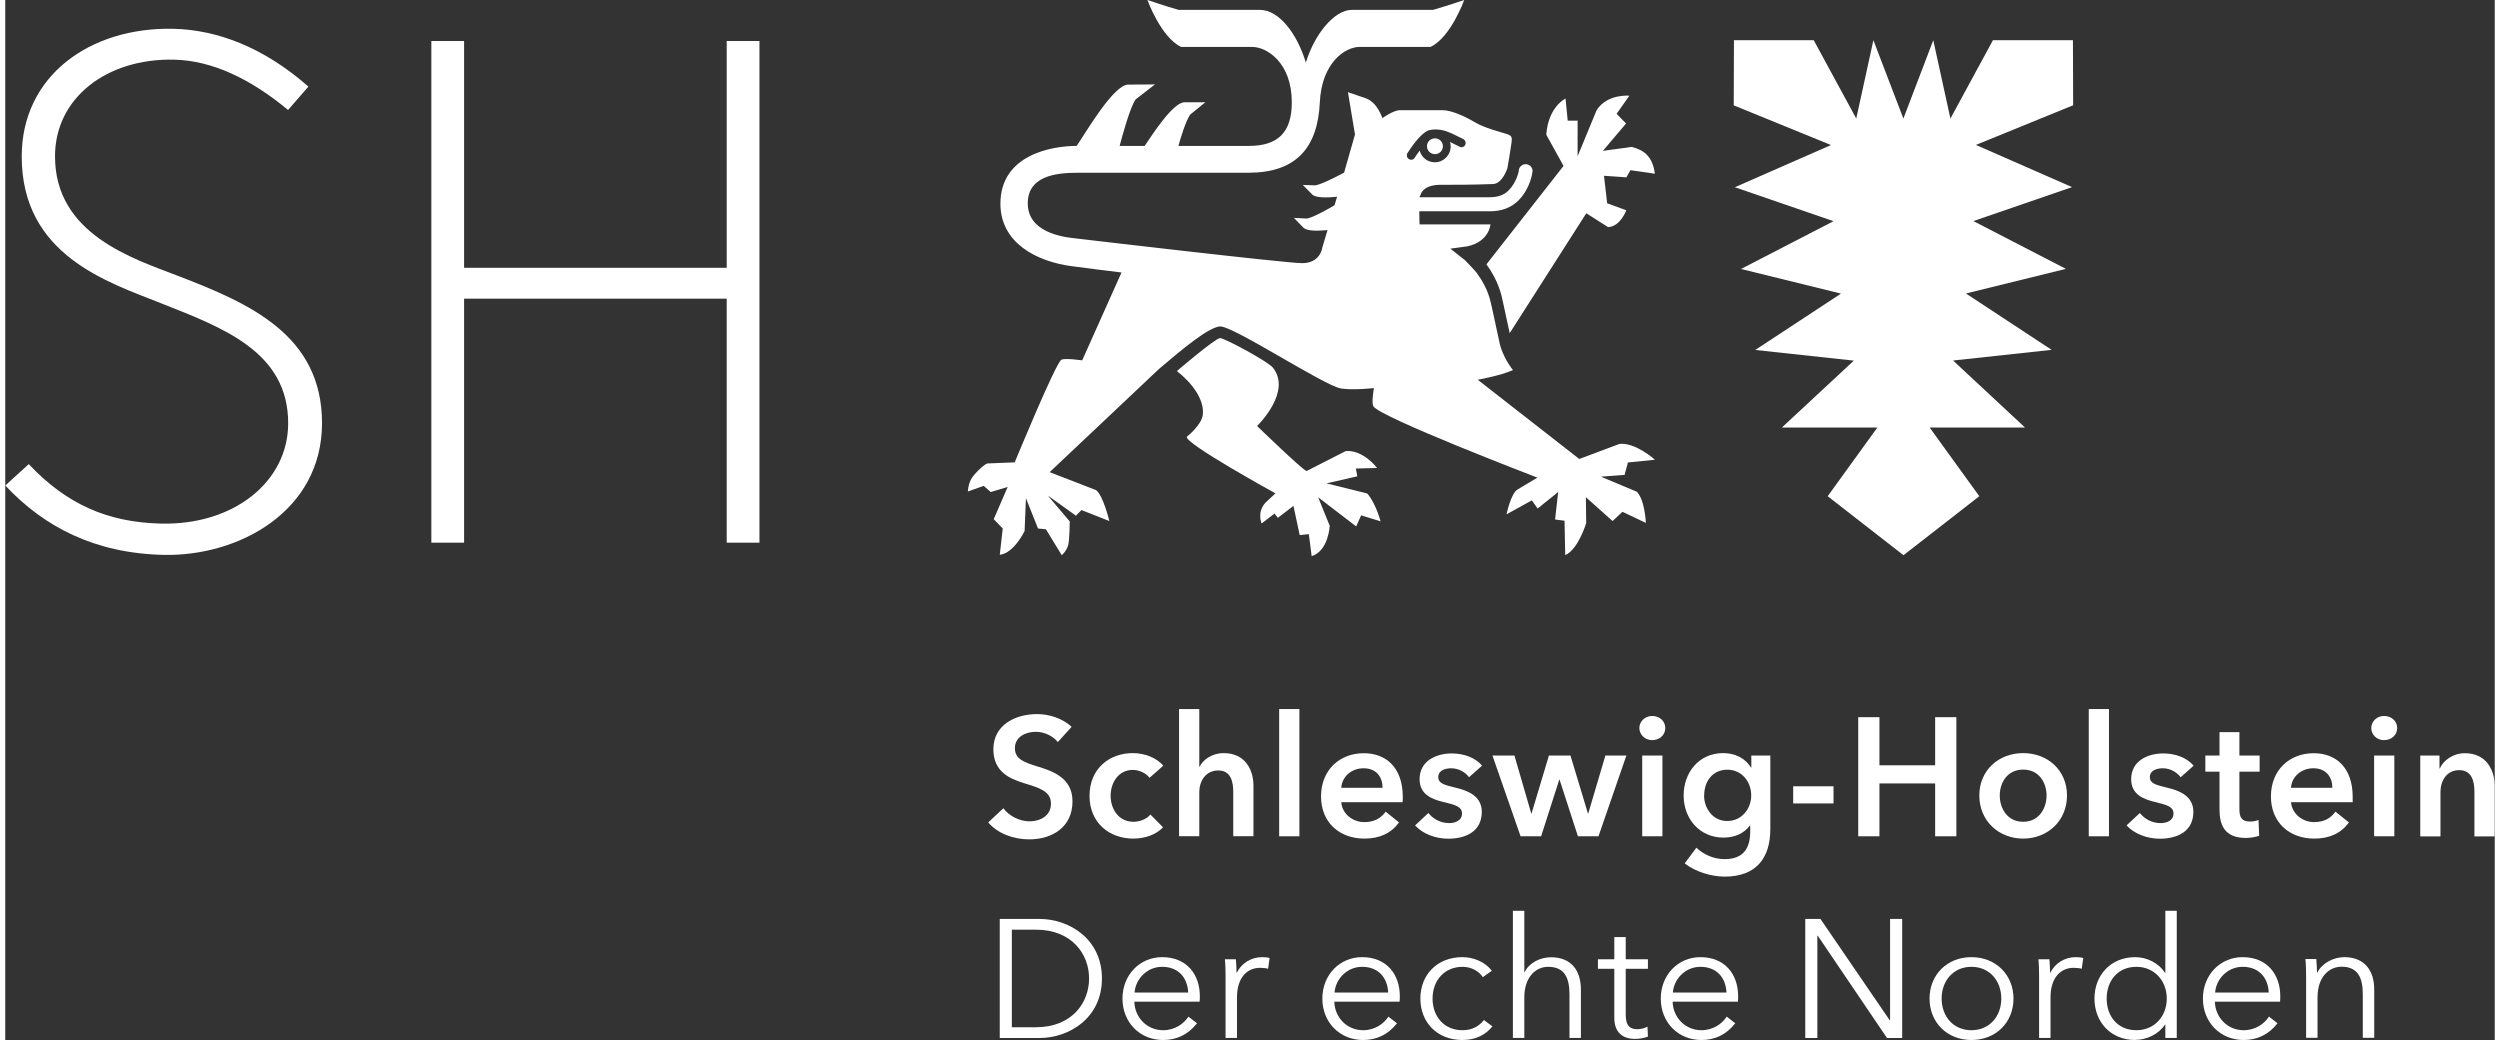 <?xml version="1.0" encoding="UTF-8"?>
<svg xmlns="http://www.w3.org/2000/svg" id="Ebene_2" viewBox="0 0 226.57 94.65" width="250" height="104">
  <rect x="0" y="0" width="226.57" height="94.65" fill="#333333" stroke="none"/>
  <defs>
    <style>
      .cls-1 {
        fill: none;
      }

      .cls-2 {
        fill: #fff;
      }
    </style>
  </defs>
  <g id="Ebene_1-2" data-name="Ebene_1">
    <g>
      <polyline class="cls-1" points="0 94.65 0 0 226.57 0 226.57 94.65 0 94.65"/>
      <g>
        <path class="cls-2" d="M95.79,67.53c-.41-.53-1.22-.93-1.99-.93-.89,0-1.91.43-1.91,1.49,0,1,.84,1.29,2.07,1.67,1.39.43,3.17,1.04,3.17,3.17,0,2.33-1.82,3.46-3.95,3.46-1.41,0-2.86-.53-3.72-1.54l1.38-1.29c.54.73,1.52,1.19,2.37,1.19.9,0,1.96-.44,1.96-1.61s-1.13-1.45-2.5-1.88c-1.32-.41-2.74-1.06-2.74-3.08,0-2.21,2.01-3.19,3.97-3.19,1.09,0,2.33.38,3.15,1.16l-1.25,1.38h-.01Z"/>
        <path class="cls-2" d="M104.14,70.79c-.29-.41-.92-.72-1.52-.72-1.35,0-2.02,1.21-2.02,2.36s.69,2.36,2.08,2.36c.56,0,1.19-.23,1.54-.66l1.15,1.16c-.61.66-1.62,1.03-2.71,1.03-2.18,0-3.98-1.44-3.98-3.89s1.78-3.89,3.94-3.89c1.07,0,2.19.43,2.77,1.15l-1.25,1.1Z"/>
        <path class="cls-2" d="M113.6,71.51v4.59h-1.84v-4.04c0-.87-.19-1.94-1.36-1.94s-1.73.99-1.73,1.97v4.01h-1.84v-11.57h1.84v5.25h.03c.29-.61,1.1-1.24,2.19-1.24,1.92,0,2.71,1.47,2.71,2.97Z"/>
        <path class="cls-2" d="M115.94,64.53h1.84v11.58h-1.84v-11.58Z"/>
        <path class="cls-2" d="M125.35,71.7c0-.95-.53-1.78-1.73-1.78-1.09,0-1.96.75-2.03,1.78h3.76ZM127.18,73.01h-5.59c.08,1.04,1.02,1.81,2.1,1.81.92,0,1.53-.37,1.94-.95l1.22.98c-.72.98-1.76,1.47-3.15,1.47-2.27,0-3.95-1.46-3.95-3.84s1.67-3.93,3.89-3.93c2.05,0,3.55,1.33,3.55,3.98,0,.17,0,.32-.02.49"/>
        <path class="cls-2" d="M133.21,70.72c-.32-.43-.93-.8-1.61-.8-.58,0-1.18.21-1.18.8s.57.72,1.59.97c1.09.26,2.37.75,2.37,2.19,0,1.79-1.45,2.45-3.06,2.45-1.13,0-2.31-.43-3.01-1.21l1.21-1.13c.4.52,1.09.92,1.88.92.53,0,1.18-.21,1.18-.87,0-.61-.57-.79-1.69-1.05-1.09-.26-2.17-.7-2.17-2.08,0-1.64,1.47-2.34,2.93-2.34,1.06,0,2.16.37,2.75,1.12l-1.2,1.06v-.03Z"/>
        <path class="cls-2" d="M135.36,68.76h1.99l1.53,5.27h.03l1.58-5.27h1.96l1.59,5.27h.03l1.56-5.27h1.91l-2.54,7.35h-1.87l-1.67-5.15h-.03l-1.65,5.15h-1.87l-2.56-7.35h.01Z"/>
        <path class="cls-2" d="M148.98,68.76h1.84v7.35h-1.84v-7.35ZM149.89,65.16c.67,0,1.19.47,1.19,1.1s-.52,1.1-1.19,1.1-1.17-.52-1.17-1.1.49-1.1,1.17-1.1Z"/>
        <path class="cls-2" d="M154.61,72.39c0,1.16.78,2.33,2.1,2.33s2.19-1.1,2.19-2.33-.84-2.34-2.17-2.34-2.11,1.04-2.11,2.34M160.64,68.76v6.69c0,2.65-1.29,4.33-4.15,4.33-1.19,0-2.69-.43-3.64-1.21l1.06-1.42c.7.67,1.65,1.04,2.57,1.04,1.78,0,2.33-1.07,2.33-2.53v-.53h-.03c-.53.72-1.39,1.1-2.4,1.1-2.21,0-3.63-1.75-3.63-3.83s1.38-3.86,3.6-3.86c1.03,0,1.99.43,2.53,1.32h.03v-1.1h1.75-.02Z"/>
        <path class="cls-2" d="M166.39,73.12h-3.67v-1.56h3.67v1.56Z"/>
        <path class="cls-2" d="M168.64,65.27h1.93v4.38h5.07v-4.38h1.93v10.84h-1.93v-4.81h-5.07v4.81h-1.93v-10.84Z"/>
        <path class="cls-2" d="M183.65,74.79c1.45,0,2.13-1.24,2.13-2.39s-.67-2.36-2.13-2.36-2.13,1.21-2.13,2.36.67,2.39,2.13,2.39ZM183.65,68.54c2.22,0,3.99,1.55,3.99,3.86s-1.77,3.92-3.99,3.92-3.99-1.61-3.99-3.92,1.77-3.86,3.99-3.86Z"/>
        <path class="cls-2" d="M189.62,64.53h1.84v11.58h-1.84v-11.58Z"/>
        <path class="cls-2" d="M197.97,70.72c-.32-.43-.93-.8-1.61-.8-.58,0-1.18.21-1.18.8s.57.72,1.59.97c1.09.26,2.37.75,2.37,2.19,0,1.79-1.45,2.45-3.06,2.45-1.13,0-2.31-.43-3.02-1.21l1.21-1.13c.4.52,1.08.92,1.88.92.54,0,1.18-.21,1.18-.87,0-.61-.57-.79-1.68-1.05-1.09-.26-2.17-.7-2.17-2.08,0-1.64,1.47-2.34,2.92-2.34,1.06,0,2.16.37,2.76,1.12l-1.19,1.06v-.03Z"/>
        <path class="cls-2" d="M200.23,70.23v-1.47h1.29v-2.13h1.81v2.13h1.84v1.47h-1.84v3.41c0,.66.15,1.13.96,1.13.25,0,.57-.05.78-.15l.06,1.44c-.32.12-.81.2-1.22.2-1.94,0-2.39-1.19-2.39-2.6v-3.43h-1.29Z"/>
        <path class="cls-2" d="M211.79,71.7c0-.95-.54-1.78-1.73-1.78-1.09,0-1.96.75-2.04,1.78h3.77ZM213.62,73.01h-5.59c.08,1.04,1.03,1.81,2.1,1.81.92,0,1.53-.37,1.94-.95l1.23.98c-.72.98-1.76,1.47-3.15,1.47-2.27,0-3.95-1.46-3.95-3.84s1.67-3.93,3.89-3.93c2.05,0,3.55,1.33,3.55,3.98,0,.17,0,.32,0,.49"/>
        <path class="cls-2" d="M215.59,68.76h1.84v7.35h-1.84v-7.35ZM216.49,65.16c.68,0,1.2.47,1.2,1.1s-.52,1.1-1.2,1.1-1.16-.52-1.16-1.1.49-1.1,1.16-1.1Z"/>
        <path class="cls-2" d="M219.8,68.76h1.74v1.18h.03c.32-.74,1.2-1.39,2.28-1.39,1.91,0,2.71,1.47,2.71,2.97v4.6h-1.84v-4.07c0-.87-.2-1.96-1.38-1.96s-1.71,1.01-1.71,1.99v4.04h-1.84v-7.35h.01Z"/>
        <path class="cls-2" d="M91.61,93.49h2.19c3.26,0,4.84-2.21,4.84-4.44s-1.58-4.44-4.84-4.44h-2.19v8.88ZM90.51,83.63h3.6c2.71,0,5.7,1.81,5.7,5.42s-2.99,5.42-5.7,5.42h-3.6v-10.84Z"/>
        <path class="cls-2" d="M107.66,90.33c-.06-1.35-.89-2.34-2.37-2.34-1.39,0-2.42,1.12-2.51,2.34h4.88ZM108.7,91.16h-5.94c.03,1.44,1.15,2.6,2.62,2.6,1.07,0,1.9-.6,2.3-1.24l.78.61c-.84,1.07-1.9,1.52-3.08,1.52-2.13,0-3.7-1.61-3.7-3.77s1.58-3.77,3.61-3.77c2.25,0,3.43,1.59,3.43,3.55,0,.14,0,.31-.02.49"/>
        <path class="cls-2" d="M111,87.3h1c.03.38.06.92.06,1.22h.03c.4-.83,1.28-1.41,2.29-1.41.26,0,.48.02.69.08l-.14.98c-.12-.05-.46-.09-.73-.09-1.1,0-2.1.8-2.1,2.71v3.67h-1.04v-5.59c0-.38-.01-1.09-.06-1.58"/>
        <path class="cls-2" d="M125.86,90.33c-.06-1.35-.89-2.34-2.37-2.34-1.39,0-2.42,1.12-2.51,2.34h4.88ZM126.9,91.16h-5.94c.03,1.44,1.15,2.6,2.62,2.6,1.07,0,1.9-.6,2.3-1.24l.78.61c-.84,1.07-1.9,1.52-3.08,1.52-2.13,0-3.71-1.61-3.71-3.77s1.58-3.77,3.62-3.77c2.25,0,3.43,1.59,3.43,3.55,0,.14,0,.31-.02.49"/>
        <path class="cls-2" d="M134.48,88.94c-.34-.55-1.06-.95-1.84-.95-1.67,0-2.74,1.25-2.74,2.89s1.06,2.88,2.72,2.88c.91,0,1.53-.38,1.95-.93l.78.58c-.61.75-1.49,1.24-2.73,1.24-2.31,0-3.83-1.61-3.83-3.77s1.52-3.77,3.83-3.77c.97,0,2.05.41,2.67,1.24l-.81.58h0Z"/>
        <path class="cls-2" d="M138.28,88.48c.38-.83,1.39-1.36,2.4-1.36,1.82,0,2.72,1.18,2.72,2.95v4.39h-1.04v-3.96c0-1.5-.44-2.51-1.94-2.51-1.1,0-2.17.89-2.17,2.8v3.67h-1.04v-11.57h1.04v5.59h.03Z"/>
        <path class="cls-2" d="M149.5,88.17h-2.02v4.18c0,1.07.44,1.32,1.07,1.32.29,0,.63-.09.91-.23l.04.9c-.37.14-.75.21-1.22.21-.77,0-1.84-.34-1.84-1.91v-4.47h-1.49v-.87h1.49v-2.02h1.04v2.02h2.02v.87Z"/>
        <path class="cls-2" d="M156.65,90.33c-.06-1.35-.89-2.34-2.37-2.34-1.39,0-2.42,1.12-2.51,2.34h4.88ZM157.69,91.16h-5.94c.03,1.44,1.15,2.6,2.62,2.6,1.07,0,1.9-.6,2.3-1.24l.78.61c-.84,1.07-1.9,1.52-3.08,1.52-2.13,0-3.7-1.61-3.7-3.77s1.58-3.77,3.61-3.77c2.25,0,3.43,1.59,3.43,3.55,0,.14,0,.31-.02.49"/>
        <path class="cls-2" d="M171.51,92.86h.03v-9.23h1.1v10.84h-1.38l-6.31-9.32h-.03v9.32h-1.1v-10.84h1.38l6.31,9.23Z"/>
        <path class="cls-2" d="M178.94,87.99c-1.65,0-2.71,1.28-2.71,2.89s1.06,2.88,2.71,2.88,2.72-1.27,2.72-2.88-1.06-2.89-2.72-2.89ZM178.94,94.65c-2.22,0-3.81-1.61-3.81-3.77s1.59-3.77,3.81-3.77,3.83,1.61,3.83,3.77-1.59,3.77-3.83,3.77Z"/>
        <path class="cls-2" d="M185.04,87.3h1c.03.38.06.92.06,1.22h.03c.4-.83,1.28-1.41,2.3-1.41.26,0,.47.02.69.08l-.14.98c-.12-.05-.46-.09-.74-.09-1.1,0-2.1.8-2.1,2.71v3.67h-1.04v-5.59c0-.38-.01-1.09-.06-1.58"/>
        <path class="cls-2" d="M193.96,93.76c1.61,0,2.76-1.24,2.76-2.88s-1.15-2.89-2.76-2.89c-1.73,0-2.71,1.3-2.71,2.89s.98,2.88,2.71,2.88ZM193.85,94.65c-2.24,0-3.71-1.65-3.71-3.77s1.47-3.77,3.71-3.77c1.02,0,2.1.49,2.71,1.43h.03v-5.65h1.04v11.57h-1.04v-1.21h-.03c-.61.9-1.69,1.39-2.71,1.39"/>
        <path class="cls-2" d="M206,90.33c-.06-1.35-.89-2.34-2.37-2.34-1.39,0-2.42,1.12-2.51,2.34h4.89,0ZM207.04,91.16h-5.94c.03,1.44,1.15,2.6,2.62,2.6,1.07,0,1.9-.6,2.3-1.24l.78.61c-.84,1.07-1.9,1.52-3.08,1.52-2.13,0-3.71-1.61-3.71-3.77s1.58-3.77,3.61-3.77c2.25,0,3.43,1.59,3.43,3.55,0,.14,0,.31-.02.49"/>
        <path class="cls-2" d="M210.33,87.3c.03.38.06.92.06,1.22h.03c.4-.83,1.44-1.41,2.45-1.41,1.82,0,2.73,1.18,2.73,2.95v4.39h-1.04v-3.96c0-1.5-.44-2.51-1.94-2.51-1.1,0-2.18.89-2.18,2.8v3.67h-1.04v-5.59c0-.38-.01-1.09-.06-1.58h.99v.02Z"/>
        <path class="cls-2" d="M0,44.18c3.49,3.74,8.13,6.19,14.44,6.32,6.79.14,14.39-3.95,14.39-11.99s-6.63-10.91-13.1-13.4c-4.13-1.59-11.2-3.79-11.2-10.88,0-5.35,4.75-8.94,10.84-8.8,3.5.08,6.98,1.77,10.37,4.58l1.85-2.13c-4.11-3.61-8.34-5.17-12.3-5.26C7.69,2.46,1.5,6.91,1.5,14.24c0,8.97,7.79,11.42,12.63,13.34,5.6,2.22,11.62,4.39,11.62,10.94,0,5.3-4.94,9.32-11.65,9.13-4.8-.13-8.52-1.76-11.96-5.41l-2.14,1.95h0Z"/>
        <path class="cls-2" d="M65.66,49.39h2.98V3.73h-2.98v20.64h-23.9V3.73h-2.98v45.66h2.98v-22.21h23.9v22.21Z"/>
        <path class="cls-2" d="M188.16,3.66h-7.26l-3.87,7.13-1.56-7.13-2.72,7.13-2.73-7.13-1.56,7.13-3.87-7.13h-7.26l-.02,5.93,8.85,3.61-8.75,3.84,8.98,3.09-8.42,4.35,9.1,2.24-7.8,5.13,8.97.97-6.55,6.09h8.69l-4.52,6.25,6.9,5.37,6.9-5.37-4.52-6.25h8.68l-6.55-6.1,8.97-.97-7.8-5.13,9.1-2.24-8.42-4.35,8.98-3.09-8.75-3.84,8.85-3.61-.02-5.93h-.02Z"/>
        <path class="cls-2" d="M123.94,44.91l-3.69-.92,2.8-.64-.13-.71,1.93-.05s-1.24-1.66-2.85-1.54l-3.57,1.82c-.48-.2-4.5-4.1-4.5-4.1,0,0,3.22-3.11,1.43-5.32-.43-.54-4.38-2.68-4.8-2.68s-3.93,3-3.93,3c1.33,1.03,2.53,2.58,2.36,3.99-.12.95-1.46,1.99-1.46,1.99-.21.6,8.07,5.15,8.07,5.15l-.89.83c-.82.88-.37,1.91-.37,1.91l1.18-.9.3.39,1.42-1.09.57,2.66.83-.09.26,2.01c1.55-.51,1.64-2.77,1.64-2.77l-1.05-2.59,3.46,2.65.45-1.01,1.77.55s-.41-1.6-1.2-2.52"/>
        <path class="cls-2" d="M148.01,13.37l-2.61.36,2.11-2.49-.86-.88,1.16-1.65s-2.01-.2-2.98,1.32l-1.73,4.19v-3.25c-.07.03-.77,0-.9.01l-.2-2.01s-1.57.73-1.75,3.29l1.57,2.84-7.02,8.96s.01.02.02.02c1.07,1.48,1.34,2.69,1.49,3.42l.04.19.57,2.63,6.97-10.91,1.98,1.26c1.13-.05,1.66-1.53,1.66-1.53l-1.74-.64-.29-2.5,2.04.14.37-.65,2.22.32c-.21-1.74-1.2-2.21-2.12-2.44Z"/>
        <path class="cls-2" d="M127.74,14.47c-.18-.11-.23-.34-.13-.53.38-.59,1.33-1.98,2.05-2.11.17-.03.35-.05.51-.05.71,0,1.28.26,1.86.55l.67.33c.19.1.26.33.17.53-.08.18-.33.27-.52.16l-.66-.33c-.07-.04-.14-.07-.2-.1.04.13.06.26.06.4,0,.8-.65,1.45-1.44,1.45-.66,0-1.22-.44-1.38-1.06-.17.22-.32.43-.46.65-.08.17-.34.24-.52.12M148.44,44.73l-3.22-1.35,2.17-.16c-.03-.08.29-1,.28-1.13l2.47-.25s-1.78-1.6-3.23-1.44l-3.66,1.37-9.24-7.21s2.04-.36,3.21-.88c0,0-.99-1.16-1.27-2.7l-.63-2.91c-.16-.68-.32-1.74-1.33-3.13-.16-.27-1.14-1.26-1.14-1.26l-1.33-1.05,1.54-.21c2.01-.43,2.11-2,2.11-2h-6.45s-.03-.4-.03-1.19h6.42c1.09,0,1.97-.34,2.63-1.01,1.1-1.13,1.26-2.59,1.26-2.65,0-.36-.29-.63-.64-.63-.35.02-.63.3-.62.66,0,0-.19,1-.92,1.73-.41.42-.99.62-1.71.62h-6.39c.03-.19.04-.09.08-.2.19-.66.95-.92,1.73-.93,1.43,0,2.96,0,4.86-.07.87-.02,1.32-1.44,1.32-1.44,0,0,.4-2.29.4-2.61s-.14-.4-.54-.53c-.4-.13-2-.53-2.87-1.07-.87-.53-2.13-1.07-2.85-1.07h-3.92c-.6,0-1.6.72-1.6.72,0,0-.44-1.44-1.52-1.81l-1.61-.55.64,3.85-.99,3.47s-1.89,1.03-2.61,1.16l-1.15-.04.87.88c.32.3,1.28.29,2.25.2l-.23.77c-.08.05-1.82,1.08-2.5,1.21l-1.2-.06.89.91c.3.29,1.23.29,2.17.2l-.47,1.58s-.15,1.43-1.84,1.43c-1.52,0-20.59-2.25-20.59-2.25-1.36-.13-4.38-.62-4.38-3.19,0-2.41,2.37-2.79,4.55-2.79h15.55c4.23,0,6.29-2.18,6.48-6.41.17-3.6,2.3-5.04,3.62-5.04h6.45c1.84-.85,3.07-4.27,3.07-4.27,0,0-1.39.48-2.84.9h-7.4c-1.58,0-3.4,2.23-4.17,4.8-.78-2.58-2.41-4.8-4.18-4.8h-7.4c-1.45-.42-2.84-.9-2.84-.9,0,0,1.23,3.41,3.07,4.27h6.45c1.36,0,3.62,1.44,3.62,5.04,0,2.77-1.29,3.97-3.91,3.97h-6.41c.21-.77.66-2.24,1.07-2.85l1.38-1.12h-1.9c-1.04,0-2.93,2.95-3.62,3.97h-2.28c.26-.98.93-3.45,1.45-4.23l1.77-1.37s-.88.02-2.44.02c-1.33,0-3.84,4.34-4.69,5.58-2.28,0-6.94.81-6.94,5.26,0,3.55,3.26,5.28,6.59,5.7.13.03,4.43.56,4.43.56l-3.58,8s-1.54-.23-1.89-.06c-.5.23-4.25,9.34-4.25,9.34l-2.5.1c-.41.16-1.29,1.07-1.49,1.47-.27.55-.27,1.08-.27,1.08l1.44-.51.64.56,1.54-.46-1.27,2.93.82.85-.27,2.39c1.28-.12,2.26-2.16,2.26-2.16l.12-2.99,1.1,2.76c.17.01.17.02.72.07l1.44,2.36s.44-.36.59-.94c.12-.44.14-2.13.14-2.13-.47-.56-2-2.36-2-2.36l2.57,1.84c.02-.08.43-.42.49-.52l2.54,1s-.54-2.29-1.2-2.81l-4.23-1.64,9.96-9.4c2.35-2,4.45-3.72,5.51-3.86,1.1-.15,9.55,5.43,11.06,5.65,1.15.17,2.98-.04,2.98-.04,0,0-.24,1.34-.05,1.65.47.96,14.93,6.5,14.93,6.5l-1.81,1.08c-.62.39-1,2.26-1,2.26l2.3-1.27.53.74,1.87-1.5-.28,2.5.86.11.06,3.13c1.19-.5,1.91-2.92,1.91-2.92l-.03-2.35,2.43,2.17.9-.84,2.13,1.01s-.08-2.16-.87-2.88"/>
        <path class="cls-2" d="M130.12,14.03c.4,0,.72-.32.72-.72s-.32-.72-.72-.72-.73.32-.73.72.33.72.73.72Z"/>
      </g>
    </g>
  </g>
</svg>
